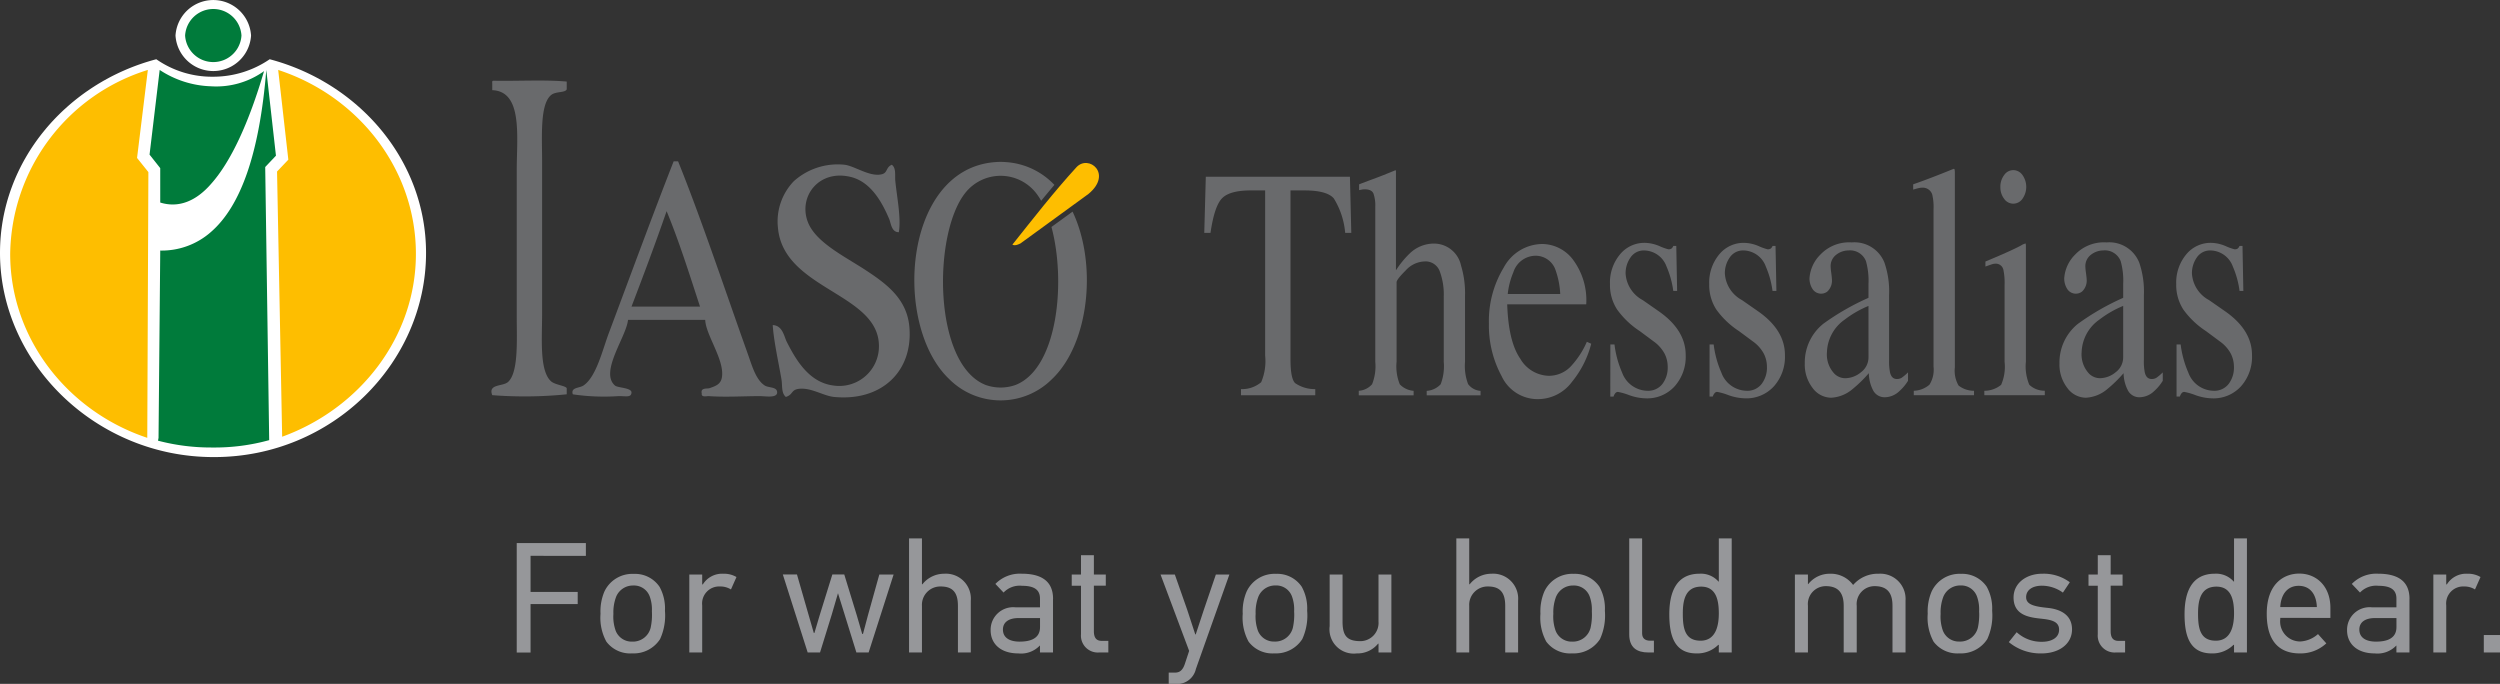<svg xmlns="http://www.w3.org/2000/svg" width="293.632" height="80.326"><rect width="100%" height="100%" fill="#333333" stroke="none"/><defs><clipPath id="a"><path data-name="Rectangle 149240" fill="none" d="M0 0h293.632v80.326H0z"/></clipPath></defs><path data-name="Path 15557" d="M62.316 65.283v4.245h5.537v1.422h-5.537v5.689h-1.625V63.788h8.122v1.5z" fill="#96979a"/><g data-name="Group 17485"><g data-name="Group 17484" clip-path="url(#a)"><path data-name="Path 15558" d="M77.472 68.933a5.259 5.259 0 01.629 2.806 6.66 6.66 0 01-.572 3.322 3.675 3.675 0 01-3.286 1.68 3.488 3.488 0 01-3.027-1.385 5.891 5.891 0 01-.684-3.267 5.964 5.964 0 01.462-2.622 3.619 3.619 0 013.448-2.061 3.463 3.463 0 013.03 1.527m-5.095 1.13a5.181 5.181 0 00-.332 2.048 4.91 4.91 0 00.277 1.994 2.019 2.019 0 001.937 1.255 2.142 2.142 0 002.16-1.625 7.114 7.114 0 00.148-1.937 4.457 4.457 0 00-.24-1.7 1.965 1.965 0 00-1.937-1.329 2.142 2.142 0 00-2.012 1.292" fill="#96979a"/><path data-name="Path 15559" d="M85.853 69.234a2.341 2.341 0 00-1.292-.351 2 2 0 00-2.086 2.214v5.537h-1.513v-9.156h1.513v1.164h.075a2.656 2.656 0 012.4-1.255 2.869 2.869 0 011.551.388z" fill="#96979a"/><path data-name="Path 15560" d="M101.359 74.456c.2-.72.406-1.514.591-2.215l1.329-4.763h1.679l-2.934 9.153h-1.44l-1.367-4.408-.793-2.548-.738 2.529-1.369 4.427h-1.454l-2.917-9.156h1.661l1.385 4.818.591 2.049h.074c.185-.665.406-1.348.591-1.994l1.514-4.874h1.4l1.477 4.818.628 2.16z" fill="#96979a"/><path data-name="Path 15561" d="M112.511 76.635v-5.48c0-1.4-.48-2.271-2.011-2.271a2.157 2.157 0 00-2.215 2.271v5.48h-1.514v-13.4h1.514v5.39h.055a3.244 3.244 0 012.545-1.238 2.935 2.935 0 013.138 3.175v6.073z" fill="#96979a"/><path data-name="Path 15562" d="M123.679 70.341v6.293h-1.531v-.794l-.019-.018a3.034 3.034 0 01-2.529.923c-2.085 0-3.247-1.145-3.247-2.714a2.649 2.649 0 012.916-2.7h2.88v-1.027c0-1-.629-1.5-2.1-1.5a2.611 2.611 0 00-2.178.794l-.96-1.015a4.018 4.018 0 013.083-1.2c1.974 0 3.691.628 3.691 2.954m-3.894 5.021c1.182 0 2.363-.332 2.363-1.7v-1.066h-2.511c-1.182 0-1.846.5-1.846 1.348 0 .868.646 1.422 1.994 1.422" fill="#96979a"/><path data-name="Path 15563" d="M129.088 76.635a1.981 1.981 0 01-2.123-2.141v-5.7h-1.088v-1.315h1.088v-2.27h1.514v2.27h1.4v1.312h-1.4v5.334c0 .572.148 1.145.906 1.145h.793v1.365z" fill="#96979a"/><path data-name="Path 15564" d="M140.461 78.573a2.261 2.261 0 01-2.418 1.758h-.775v-1.333h.755c.5 0 .886-.241 1.145-1.034l.5-1.514-3.36-8.971h1.679l1.458 4.154.942 2.879h.055l.942-2.861 1.422-4.172h1.588z" fill="#96979a"/><path data-name="Path 15565" d="M152.903 68.933a5.278 5.278 0 01.627 2.806 6.639 6.639 0 01-.572 3.322 3.672 3.672 0 01-3.285 1.68 3.49 3.49 0 01-3.028-1.385 5.9 5.9 0 01-.683-3.267 5.936 5.936 0 01.463-2.622 3.617 3.617 0 013.451-2.067 3.466 3.466 0 013.028 1.531m-5.094 1.126a5.146 5.146 0 00-.333 2.048 4.911 4.911 0 00.276 1.994 2.021 2.021 0 001.939 1.255 2.141 2.141 0 002.159-1.625 7.1 7.1 0 00.149-1.937 4.474 4.474 0 00-.241-1.7 1.965 1.965 0 00-1.938-1.329 2.14 2.14 0 00-2.01 1.292" fill="#96979a"/><path data-name="Path 15566" d="M161.912 76.631v-1.029h-.055a3.114 3.114 0 01-2.511 1.144 2.849 2.849 0 01-3.174-3.193v-6.074h1.513v5.5c0 1.587.426 2.326 2.1 2.326a2.144 2.144 0 002.123-2.326v-5.5h1.514v9.152z" fill="#96979a"/><path data-name="Path 15567" d="M176.792 76.635v-5.48c0-1.4-.48-2.271-2.011-2.271a2.158 2.158 0 00-2.217 2.271v5.48h-1.513v-13.4h1.513v5.39h.056a3.243 3.243 0 012.547-1.238 2.935 2.935 0 013.138 3.175v6.073z" fill="#96979a"/><path data-name="Path 15568" d="M187.868 68.933a5.259 5.259 0 01.629 2.806 6.66 6.66 0 01-.572 3.322 3.675 3.675 0 01-3.286 1.68 3.488 3.488 0 01-3.027-1.385 5.892 5.892 0 01-.683-3.267 5.965 5.965 0 01.461-2.622 3.619 3.619 0 013.452-2.067 3.463 3.463 0 013.027 1.531m-5.094 1.126a5.181 5.181 0 00-.332 2.048 4.91 4.91 0 00.278 2.001 2.019 2.019 0 001.937 1.255 2.142 2.142 0 002.16-1.625 7.114 7.114 0 00.148-1.937 4.457 4.457 0 00-.24-1.7 1.965 1.965 0 00-1.937-1.329 2.142 2.142 0 00-2.012 1.292" fill="#96979a"/><path data-name="Path 15569" d="M193.609 76.635c-1.328 0-2.251-.553-2.251-2.123V63.234h1.513v11.15c0 .554.315.867.942.867h.443v1.384z" fill="#96979a"/><path data-name="Path 15570" d="M201.879 76.635v-.886l-.056-.018a3.492 3.492 0 01-2.565 1.015c-2.622 0-3.193-2.122-3.193-4.6 0-2.363.683-4.763 3.563-4.763a2.75 2.75 0 012.214.924h.037v-5.073h1.514v13.4zm-2.068-7.734c-1.9 0-2.16 1.68-2.16 3.157 0 1.7.222 3.193 2.086 3.193 1.828 0 2.142-1.845 2.142-3.193 0-1.385-.223-3.157-2.068-3.157" fill="#96979a"/><path data-name="Path 15571" d="M222.278 76.634v-5.481c0-1.4-.516-2.308-2.1-2.308a2.1 2.1 0 00-2.1 2.308v5.481h-1.531v-5.481c0-1.4-.536-2.308-2.1-2.308a2.1 2.1 0 00-2.1 2.308v5.481h-1.532v-9.155h1.532v1.126h.037a3.2 3.2 0 012.548-1.218 3.243 3.243 0 012.713 1.311c0-.018.018 0 .018 0a3.829 3.829 0 013.009-1.311 2.96 2.96 0 013.138 3.157v6.09z" fill="#96979a"/><path data-name="Path 15572" d="M233.356 68.933a5.269 5.269 0 01.628 2.806 6.649 6.649 0 01-.572 3.322 3.673 3.673 0 01-3.286 1.68 3.489 3.489 0 01-3.027-1.385 5.9 5.9 0 01-.683-3.267 5.95 5.95 0 01.462-2.622 3.617 3.617 0 013.451-2.067 3.464 3.464 0 013.028 1.531m-5.094 1.126a5.165 5.165 0 00-.332 2.048 4.911 4.911 0 00.276 1.994 2.021 2.021 0 001.938 1.255 2.142 2.142 0 002.16-1.625 7.153 7.153 0 00.148-1.937 4.476 4.476 0 00-.24-1.7 1.967 1.967 0 00-1.938-1.329 2.142 2.142 0 00-2.011 1.292" fill="#96979a"/><path data-name="Path 15573" d="M239.762 76.746a5.824 5.824 0 01-3.822-1.329l.924-1.162a4.288 4.288 0 002.971 1.125c1.108 0 2.011-.462 2.011-1.421 0-.942-.848-1.164-2.1-1.292-1.421-.149-3.248-.406-3.248-2.492 0-1.716 1.55-2.788 3.341-2.788a5.138 5.138 0 013.267 1l-.812 1.217a4.245 4.245 0 00-2.454-.812c-1.163 0-1.865.535-1.865 1.348 0 .831.849 1.088 2.511 1.255 1.292.129 2.88.682 2.88 2.529 0 1.7-1.5 2.824-3.6 2.824" fill="#96979a"/><path data-name="Path 15574" d="M248.512 76.635a1.981 1.981 0 01-2.123-2.141v-5.7H245.3v-1.315h1.089v-2.27h1.514v2.27h1.4v1.312h-1.4v5.334c0 .572.148 1.145.9 1.145h.794v1.365z" fill="#96979a"/><path data-name="Path 15575" d="M262.394 76.635v-.886l-.055-.018a3.5 3.5 0 01-2.565 1.015c-2.622 0-3.193-2.122-3.193-4.6 0-2.363.682-4.763 3.562-4.763a2.75 2.75 0 012.214.924h.037v-5.073h1.514v13.4zm-2.067-7.734c-1.9 0-2.16 1.68-2.16 3.157 0 1.7.222 3.193 2.086 3.193 1.828 0 2.141-1.845 2.141-3.193 0-1.385-.222-3.157-2.067-3.157" fill="#96979a"/><path data-name="Path 15576" d="M267.823 72.573v.148a2.348 2.348 0 002.363 2.622 3.4 3.4 0 002.068-.869l.978 1.09a4.435 4.435 0 01-3.119 1.181c-1.865 0-3.877-.867-3.877-4.651 0-3.617 2.086-4.725 3.822-4.725 2.011 0 3.654 1.477 3.654 4.025v1.181zm0-1.274h4.3c-.073-1.643-.9-2.492-2.141-2.492s-2.068.9-2.16 2.492" fill="#96979a"/><path data-name="Path 15577" d="M282.997 70.341v6.293h-1.532v-.794l-.018-.018a3.036 3.036 0 01-2.528.923c-2.086 0-3.249-1.145-3.249-2.714a2.649 2.649 0 012.917-2.7h2.879v-1.027c0-1-.629-1.5-2.1-1.5a2.609 2.609 0 00-2.178.794l-.961-1.015a4.019 4.019 0 013.083-1.2c1.975 0 3.692.628 3.692 2.954m-3.894 5.021c1.181 0 2.362-.332 2.362-1.7v-1.066h-2.513c-1.182 0-1.846.5-1.846 1.348 0 .868.645 1.422 1.994 1.422" fill="#96979a"/><path data-name="Path 15578" d="M290.695 69.234a2.341 2.341 0 00-1.292-.351 2 2 0 00-2.086 2.214v5.537h-1.513v-9.156h1.513v1.164h.075a2.653 2.653 0 012.4-1.255 2.864 2.864 0 011.551.388z" fill="#96979a"/><path data-name="Rectangle 149239" fill="#96979a" d="M291.73 74.586h1.902v2.048h-1.902z"/><path data-name="Path 15579" d="M141.625 20.757h16.928l.16 6.594h-.718a9.18 9.18 0 00-1.336-4.048q-.812-.934-3.412-.937h-1.674v19.855c0 1.5.18 2.418.542 2.777a4.066 4.066 0 002.367.705v.721h-8.724v-.721a3.492 3.492 0 002.37-.81 6.318 6.318 0 00.467-3.128v-19.4h-1.684c-1.659 0-2.782.31-3.383.93s-1.048 1.971-1.352 4.055h-.732z" fill="#696a6c"/><path data-name="Path 15580" d="M159.591 45.898a2.262 2.262 0 001.566-.772 5.679 5.679 0 00.373-2.639V24.301a4.27 4.27 0 00-.212-1.564c-.139-.332-.482-.5-1.027-.5a1.731 1.731 0 00-.318.026c-.1.022-.216.045-.343.07v-.682c.429-.168.956-.366 1.587-.6s1.064-.4 1.311-.5l1.4-.567.031.134v11.63a10.949 10.949 0 011.638-2 4.094 4.094 0 012.779-1.139 3.248 3.248 0 013.225 2.576 11.218 11.218 0 01.47 3.581v7.729a6.031 6.031 0 00.359 2.613 1.974 1.974 0 001.466.8v.527h-6.326v-.527a2.443 2.443 0 001.639-.776 5.891 5.891 0 00.364-2.635v-7.68a7.809 7.809 0 00-.477-2.97 1.773 1.773 0 00-1.789-1.14 3.132 3.132 0 00-2.207 1.06c-.712.709-1.068 1.169-1.068 1.386v9.338a5.619 5.619 0 00.377 2.651 2.52 2.52 0 001.625.761v.527h-6.443z" fill="#696a6c"/><path data-name="Path 15581" d="M184.757 30.506a7.95 7.95 0 011.55 5.237h-9.281q.144 4.386 1.534 6.388a3.984 3.984 0 003.289 2.005 3.537 3.537 0 002.588-1.042 10.182 10.182 0 001.944-2.949l.512.227a11.551 11.551 0 01-2.248 4.462 4.983 4.983 0 01-4.024 2.045 4.657 4.657 0 01-4.245-2.688 12.513 12.513 0 01-1.5-6.193 12.092 12.092 0 011.743-6.575 5.194 5.194 0 014.53-2.766 4.6 4.6 0 013.61 1.848m-7 1.449a9.048 9.048 0 00-.672 2.576h6.168a9.878 9.878 0 00-.557-2.823 2.466 2.466 0 00-2.4-1.669 2.765 2.765 0 00-2.542 1.916" fill="#696a6c"/><path data-name="Path 15582" d="M189.141 40.459h.485a11.838 11.838 0 00.9 3.315 3.224 3.224 0 002.991 2.124 2.117 2.117 0 001.729-.787 3.177 3.177 0 00.63-2.035 3.373 3.373 0 00-.365-1.535 4.271 4.271 0 00-1.285-1.441l-1.634-1.214a10.006 10.006 0 01-2.647-2.517 5.248 5.248 0 01-.848-2.994 5.156 5.156 0 011.169-3.487 3.7 3.7 0 012.938-1.366 4.6 4.6 0 011.7.382 6.341 6.341 0 001.046.376.605.605 0 00.381-.093.783.783 0 00.205-.3h.347l.1 5.283h-.452a10.764 10.764 0 00-.791-2.86 2.842 2.842 0 00-2.618-1.893 1.865 1.865 0 00-1.605.814 3.2 3.2 0 00-.586 1.911 3.811 3.811 0 002.019 3.11l1.927 1.344q3.113 2.195 3.113 5.115a5.21 5.21 0 01-1.291 3.655 4.35 4.35 0 01-3.379 1.422 6.175 6.175 0 01-1.982-.382 7.29 7.29 0 00-1.314-.376.4.4 0 00-.307.16 1.046 1.046 0 00-.2.389h-.384z" fill="#696a6c"/><path data-name="Path 15583" d="M200.792 40.459h.482a11.855 11.855 0 00.908 3.315 3.22 3.22 0 002.99 2.124 2.106 2.106 0 001.725-.787 3.152 3.152 0 00.635-2.035 3.425 3.425 0 00-.366-1.535 4.23 4.23 0 00-1.287-1.441l-1.636-1.213a10.006 10.006 0 01-2.647-2.517 5.275 5.275 0 01-.843-2.994 5.156 5.156 0 011.168-3.487 3.7 3.7 0 012.938-1.366 4.564 4.564 0 011.7.382 6.31 6.31 0 001.049.376.6.6 0 00.377-.093.733.733 0 00.205-.3h.351l.102 5.28h-.456a10.6 10.6 0 00-.788-2.86 2.841 2.841 0 00-2.618-1.893 1.872 1.872 0 00-1.608.814 3.2 3.2 0 00-.583 1.911 3.816 3.816 0 002.016 3.11l1.93 1.344q3.115 2.195 3.11 5.115a5.2 5.2 0 01-1.287 3.655 4.356 4.356 0 01-3.379 1.422 6.2 6.2 0 01-1.986-.382 7.292 7.292 0 00-1.311-.376.385.385 0 00-.305.16 1.082 1.082 0 00-.206.389h-.381z" fill="#696a6c"/><path data-name="Path 15584" d="M214.093 38.069a29.186 29.186 0 015.365-3.087v-1.606a8.58 8.58 0 00-.292-2.692 2 2 0 00-2.065-1.269 2.348 2.348 0 00-1.415.494 1.659 1.659 0 00-.672 1.4 6.545 6.545 0 00.076.77c.044.358.07.59.07.691a1.756 1.756 0 01-.541 1.479 1.2 1.2 0 01-1.739-.314 2.289 2.289 0 01-.351-1.24 4.317 4.317 0 011.264-2.774 4.649 4.649 0 013.7-1.449 3.788 3.788 0 013.845 2.386 10.409 10.409 0 01.541 3.8v7.6a6.52 6.52 0 00.117 1.517c.127.493.392.739.788.739a1.027 1.027 0 00.557-.135 5.491 5.491 0 00.761-.642v.986a5.356 5.356 0 01-1.008 1.21 2.518 2.518 0 01-1.664.724 1.517 1.517 0 01-1.442-.836 4.537 4.537 0 01-.489-1.99 15.269 15.269 0 01-1.9 1.859 4.212 4.212 0 01-2.531 1.023 2.737 2.737 0 01-2.173-1.144 4.511 4.511 0 01-.918-2.908 5.824 5.824 0 012.116-4.585m5.365-2.142a12.08 12.08 0 00-2.778 1.594 4.854 4.854 0 00-2.1 3.826 3.293 3.293 0 00.873 2.535 1.815 1.815 0 001.273.534 2.947 2.947 0 001.849-.7 2.176 2.176 0 00.885-1.781z" fill="#696a6c"/><path data-name="Path 15585" d="M224.778 45.897a2.967 2.967 0 001.841-.712 3.281 3.281 0 00.481-2.109V24.565a6.381 6.381 0 00-.156-1.725 1.159 1.159 0 00-1.187-.795 1.84 1.84 0 00-.448.059 7.365 7.365 0 00-.6.168v-.623q1.972-.684 4.749-1.818a.119.119 0 01.123.112 3.349 3.349 0 01.022.493v22.715a3.472 3.472 0 00.436 2.131 2.919 2.919 0 001.815.616v.523h-7.076z" fill="#696a6c"/><path data-name="Path 15586" d="M233.063 45.898a3.143 3.143 0 001.974-.695 5.311 5.311 0 00.407-2.717v-9.035a7.291 7.291 0 00-.13-1.706.911.911 0 00-.918-.777 1.536 1.536 0 00-.319.038q-.15.039-.884.3v-.589l.632-.265q2.553-1.074 3.565-1.628a1.668 1.668 0 01.527-.228 1.367 1.367 0 01.03.284v13.6a5.545 5.545 0 00.4 2.71 2.563 2.563 0 001.819.7v.527h-7.1zm2.326-25.331a1.309 1.309 0 011.079-.586 1.332 1.332 0 011.076.574 2.417 2.417 0 010 2.793 1.3 1.3 0 01-2.154 0 2.21 2.21 0 01-.44-1.388 2.237 2.237 0 01.44-1.392" fill="#696a6c"/><path data-name="Path 15587" d="M244.012 38.069a28.939 28.939 0 015.362-3.087v-1.606a8.463 8.463 0 00-.291-2.692 1.99 1.99 0 00-2.061-1.269 2.359 2.359 0 00-1.419.494 1.669 1.669 0 00-.672 1.4 6.545 6.545 0 00.076.77c.048.358.074.59.074.691a1.76 1.76 0 01-.545 1.479 1.2 1.2 0 01-1.739-.314 2.287 2.287 0 01-.348-1.24 4.328 4.328 0 011.262-2.774 4.656 4.656 0 013.708-1.449 3.789 3.789 0 013.845 2.386 10.409 10.409 0 01.541 3.8v7.6a6.474 6.474 0 00.113 1.517q.19.739.791.739a1.046 1.046 0 00.557-.135 5.478 5.478 0 00.757-.642v.986a5.381 5.381 0 01-1.008 1.21 2.519 2.519 0 01-1.665.724 1.513 1.513 0 01-1.438-.836 4.55 4.55 0 01-.492-1.99 15.286 15.286 0 01-1.9 1.859 4.223 4.223 0 01-2.531 1.023 2.728 2.728 0 01-2.177-1.147 4.491 4.491 0 01-.921-2.908 5.816 5.816 0 012.12-4.585m5.362-2.142a12.047 12.047 0 00-2.774 1.594 4.859 4.859 0 00-2.106 3.826 3.308 3.308 0 00.874 2.535 1.82 1.82 0 001.273.534 2.935 2.935 0 001.849-.7 2.167 2.167 0 00.884-1.781z" fill="#696a6c"/><path data-name="Path 15588" d="M255.642 40.459h.482a11.893 11.893 0 00.907 3.315 3.218 3.218 0 002.988 2.124 2.117 2.117 0 001.729-.787 3.157 3.157 0 00.634-2.035 3.423 3.423 0 00-.365-1.535 4.224 4.224 0 00-1.288-1.441l-1.634-1.214a9.99 9.99 0 01-2.647-2.517 5.275 5.275 0 01-.843-2.994 5.151 5.151 0 011.168-3.487 3.7 3.7 0 012.934-1.366 4.575 4.575 0 011.7.382 6.218 6.218 0 001.048.376.6.6 0 00.377-.093.805.805 0 00.205-.3h.351l.1 5.283h-.446a10.633 10.633 0 00-.788-2.86 2.846 2.846 0 00-2.622-1.893 1.867 1.867 0 00-1.6.814 3.2 3.2 0 00-.582 1.911 3.815 3.815 0 002.015 3.11l1.931 1.344q3.113 2.195 3.109 5.115a5.207 5.207 0 01-1.287 3.655 4.356 4.356 0 01-3.379 1.422 6.191 6.191 0 01-1.986-.382 7.387 7.387 0 00-1.311-.377.4.4 0 00-.309.16 1.077 1.077 0 00-.2.389h-.391z" fill="#696a6c"/><path data-name="Path 15589" d="M57.916 9.48c2.852.062 5.969-.138 8.646.1v.913c-.175.412-1.2.234-1.755.612-1.426 1.009-1.135 4.974-1.135 7.839v17.89c0 2.93-.327 6.663 1.03 7.933.49.448 1.685.519 1.86.822v.724a49.377 49.377 0 01-8.745.1c-.527-1.346 1.243-1 1.852-1.548 1.242-1.115 1.024-4.916 1.024-7.608V19.972c0-3.93.731-9.244-2.876-9.381v-.8c-.009-.152-.026-.288.1-.307" fill="#696a6c"/><path data-name="Path 15590" d="M79.123 18.947h.52c2.679 6.623 5.51 15.112 8.122 22.431.526 1.449.973 3.208 2.062 3.905.5.308 1.564.109 1.441.926-.184.548-1.354.317-2.049.317-1.871 0-4 .14-5.976 0-.19-.019-.9.193-.82-.317-.177-.718.673-.522.918-.618.67-.24 1.3-.43 1.444-1.242.368-2.02-1.9-5-1.954-6.777h-9.07c-.175 1.956-3.365 6.135-1.529 7.711.311.276 1.967.251 1.939.824-.02.627-.718.4-1.535.419a25.226 25.226 0 01-5.356-.21c-.281-.835.764-.714 1.245-1.033 1.516-1.012 2.243-4.2 2.987-6.168 2.478-6.613 5.192-14 7.612-20.168m-4.953 17.067h8.049c-1.243-3.8-2.445-7.639-3.924-11.213-1.312 3.8-2.71 7.51-4.125 11.213" fill="#696a6c"/><path data-name="Path 15591" d="M104.746 19.351c.542.409.342 1.259.414 1.939.187 1.859.693 4.341.411 5.981-.866.024-.932-1.08-1.13-1.542-.83-1.96-2.146-4.374-4.53-4.949-3.728-.9-6.146 2.29-5.043 5.251.871 2.351 4.11 3.964 6.591 5.558 2.545 1.657 5.048 3.422 5.349 6.8.459 5.176-3.217 8.782-8.848 8.234-1.289-.129-2.745-1.166-4.215-.941-.846.144-.592.668-1.444.941-.557-.469-.393-1.361-.516-2.066-.33-1.962-.9-4.428-1.026-6.374 1.156.038 1.338 1.34 1.641 1.953 1.033 2.034 2.568 4.76 5.447 5.138a4.659 4.659 0 005.362-4.1c.643-6.751-11.154-6.929-11.836-14.41a6.822 6.822 0 011.855-5.475 7.711 7.711 0 015.964-1.939c1.162.133 2.928 1.43 4.323 1.131.783-.163.483-.807 1.231-1.131" fill="#696a6c"/><path data-name="Path 15592" d="M123.497 26.657c1.737 6.456.733 16.611-4.215 18.557a5.247 5.247 0 01-3.515 0c-6.163-2.423-6.212-17.592-2.458-22.471a5.291 5.291 0 018.432 0 7.406 7.406 0 01.547.84q.765-.937 1.554-1.866a8.588 8.588 0 00-5.6-2.67q-.369-.031-.718-.035c-.233 0-.472.015-.719.035-10.732.885-11.959 19.114-5.352 25.445a8.539 8.539 0 0012.142 0c4.352-4.169 5.3-13.5 2.381-19.635z" fill="#696a6c"/><path data-name="Path 15593" d="M126.42 19.655c-2.672 2.924-5.058 6-7.513 9.078.267.141.534.062.951-.142l7.986-5.813c2.884-2.383 0-4.689-1.424-3.123" fill="#febe00"/><path data-name="Path 15594" d="M31.679 6.957a11.732 11.732 0 01-6.628 2.054 11.431 11.431 0 01-6.694-2.054C7.822 9.746 0 18.88 0 29.697c0 12.988 11.335 23.987 25.051 23.987h.129c13.79 0 24.86-11 24.86-23.985 0-10.818-7.83-19.953-18.361-22.741" fill="#fff"/><path data-name="Path 15595" d="M17.297 51.424c-9.344-3.11-16.1-11.658-16.1-21.6A22.932 22.932 0 0117.365 8.215l-1.268 10.336 1.331 1.662zm15.843-.129c9.141-3.315 15.709-11.729 15.709-21.474 0-10.008-6.822-18.558-16.175-21.606l1.191 10.538-1.325 1.394z" fill="#febe00"/><path data-name="Path 15596" d="M29.487 4.174a4.445 4.445 0 01-8.873 0 4.445 4.445 0 018.873 0" fill="#fff"/><path data-name="Path 15597" d="M28.361 4.174a3.316 3.316 0 01-6.62 0 3.316 3.316 0 016.62 0" fill="#007b3b"/><path data-name="Path 15598" d="M18.82 23.788c2.121.664 4.177-.127 5.966-2.183 2.318-2.588 4.44-7.159 6.227-13.251a9.635 9.635 0 01-6.226 1.782 11.565 11.565 0 01-6.032-1.921l-1.189 9.945 1.254 1.586z" fill="#007b3b"/><path data-name="Path 15599" d="M32.411 18.286L31.277 8.215c-.793 9.746-2.98 15.972-6.491 19.022a8.725 8.725 0 01-5.965 2.192l-.2 22-.062.331a24.374 24.374 0 006.229.8h.2a23.967 23.967 0 006.629-.864l-.467-32.079z" fill="#007b3b"/></g></g></svg>